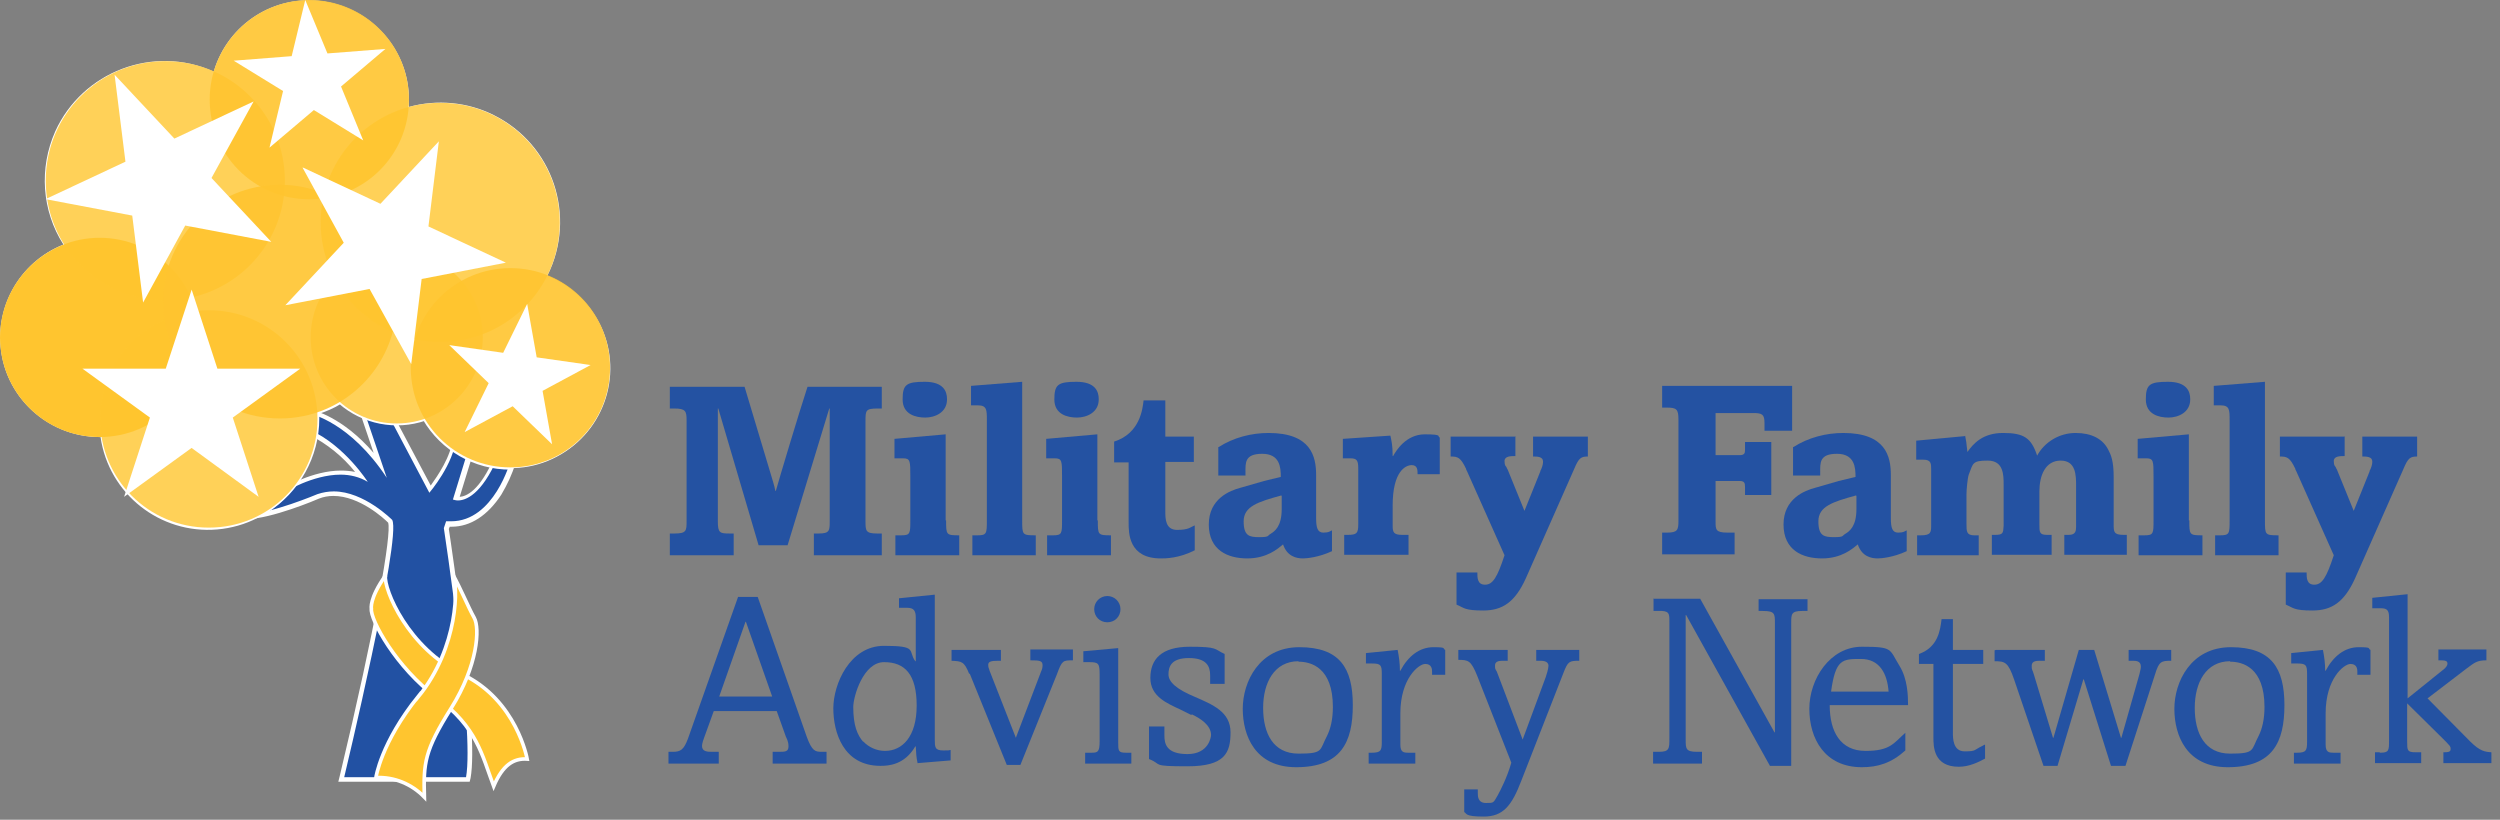 <?xml version="1.0" encoding="UTF-8"?>
<svg xmlns="http://www.w3.org/2000/svg" version="1.1" viewBox="0 0 552 181">
  <rect x="0" y="0" width="552" height="181" fill="#808080" stroke="none"/>
  <defs>
    <style>
      .cls-1, .cls-2, .cls-3, .cls-4, .cls-5 {
        fill: #ffc52f;
      }

      .cls-2 {
        opacity: .9;
      }

      .cls-2, .cls-3, .cls-4 {
        isolation: isolate;
      }

      .cls-3 {
        opacity: .8;
      }

      .cls-4 {
        opacity: .8;
      }

      .cls-6 {
        fill: #fff;
      }

      .cls-7 {
        fill: #2452a2;
      }

      .cls-5 {
        stroke-width: .8px;
      }

      .cls-5, .cls-8 {
        stroke: #fff;
      }

      .cls-9 {
        fill: #2251a3;
      }

      .cls-8 {
        fill: none;
      }
    </style>
  </defs>
  <!-- Generator: Adobe Illustrator 28.7.1, SVG Export Plug-In . SVG Version: 1.2.0 Build 142)  -->
  <g>
    <g id="Layer_1">
      <g id="_x5F_logo_x2F_MFAN_x2F_primary">
        <g id="mfan-logo-new">
          <g id="Group-2">
            <g id="Group">
              <path id="Path" class="cls-9" d="M75.3,171.9v-.6c5.2-21,12.1-53.2,10.8-56.3-.6-.6-6.4-6.1-12.5-6.1-1.2,0-2.3.2-3.4.6-.4.2-10.6,4.5-15.7,4.5h-2.1c0,0,10.2-5.7,10.2-5.7.2-.1,6.4-3.9,12.6-3.9,1.5,0,3,.2,4.4.8-1.9-2.5-5.9-7.2-11.2-9.6h-.3v-4.6h.6c.3.2,7.7,1.8,15.1,11.6l-4.9-14.5,6.8,2.6,9.1,17.3c1.3-1.7,5-6.7,5.3-11.4v-1c0,0,3.9,3.1,3.9,3.1l-3.5,11.3c.2,0,.3,0,.5,0,1.6,0,4.9-1.2,8.3-9.2l.2-.4,3.7,1.1v.5c-.3.6-4,13.7-13.7,13.7h-.7l-.3,1c.5,3.1,6.7,44.8,4.8,55v.4c0,0-28,0-28,0Z"/>
              <path id="Shape" class="cls-6" d="M79.7,88.8l5.7,2.2,9.4,17.8s5.5-6.4,5.9-12.2l2.8,2.3-3.5,11.4c.4.1.7.2,1.1.2,1.7,0,5.2-1.2,8.8-9.5l2.8.8s-3.6,13.3-13.1,13.3c-.4,0-.7,0-1.1,0l-.5,1.5s6.8,44.5,4.9,55h-26.9s12.7-52.9,10.6-56.8c0,0-6.2-6.3-12.9-6.3-1.2,0-2.4.2-3.6.6,0,0-10.4,4.4-15.6,4.4h-.3l8.6-4.8s6.2-3.9,12.4-3.9c2.1,0,4.2.5,6,1.6,0,0-5-7.9-12.6-11.4v-3.6s8.7,1.8,16.8,14.1l-5.7-16.8M78.1,87.1l.7,2,3.7,10.9c-6.9-8-13.3-9.4-13.6-9.5l-1.2-.2v5.4l.6.3c3.9,2,7.4,4.8,10.1,8.2-1-.2-2-.3-3.1-.3-6.3,0-12.4,3.7-12.9,4l-8.6,4.8-3.2,1.8h3.6c0,.1.3.1.3.1,5.3,0,15.5-4.3,15.9-4.5,1-.4,2.1-.6,3.2-.6,5.8,0,11.2,5,12.1,5.9.8,2.4-2.7,22.6-10.7,56l-.3,1.2h29l.2-.8c1.9-10.2-4.2-51.1-4.8-55l.2-.5h.4c4.2,0,8-2.5,11-7.1,1.3-2.2,2.4-4.5,3.1-6.9l.3-1-1-.3-2.8-.8-.8-.2-.3.8c-3.3,7.7-6.3,8.8-7.7,8.9l3.2-10.4.2-.6-.5-.4-2.9-2.3-1.5-1.2v1.9c-.4,4.1-3.4,8.4-4.9,10.5l-8.7-16.4-.2-.3-.3-.2-5.7-2.2-2-.8h0Z"/>
            </g>
            <path id="Path-2" data-name="Path" class="cls-8" d="M112.7,103.2c-7.8,0-15-4.1-18.9-10.8-6.4,2.2-13.6.8-18.7-3.7-1.6,1-3.3,1.7-5.1,2.3v1.4c0,8.3-4.3,16-11.3,20.4"/>
            <path id="Path-3" data-name="Path" class="cls-9" d="M38.1,47.7c3.8,2.8,8.3,3.3,12.4,3.9,2,.3,4,.7,6,1.2,1.9.5,3.7,1.4,5.2,2.7,3,2.6,4.8,6.8,6.6,11l.4.8,2.5-1.4-.3-.7c-1.9-4-3.9-8.6-7.6-11.7-3.8-3-8.4-3.6-12.5-4.2-2.1-.2-4.1-.6-6.1-1-2-.4-3.8-1.2-5.5-2.3-3.3-2.3-5.4-6.5-7.2-10.5l-1.5.7c1.8,4.1,3.8,8.6,7.5,11.5Z"/>
            <path id="Path-4" data-name="Path" class="cls-6" d="M120.9,60.8c6.5-13.1,1.2-28.9-11.9-35.4-5.8-2.9-12.5-3.5-18.7-1.8,0-.5,0-1,0-1.6,0-10.9-8.1-20.1-18.9-21.7-10.8-1.6-21.1,5-24.2,15.5-13.3-6-29,0-35,13.2-3.6,8.1-3,17.5,1.8,25-9.8,3.9-15.5,14.2-13.6,24.5,1.9,10.4,11,17.9,21.5,18h.3c1.8,12.5,13.1,21.5,25.8,20.4,12.6-1.1,22.3-11.8,22-24.4v-1.4c1.8-.6,3.5-1.4,5.1-2.3,5.1,4.5,12.2,5.9,18.7,3.7,6.2,10.5,19.7,14,30.1,7.8,10.5-6.2,14-19.7,7.8-30.1-2.5-4.2-6.3-7.5-10.8-9.3h0Z"/>
            <path id="Path-5" data-name="Path" class="cls-4" d="M106.6,74.5c0,10.5-8.5,19-19,19s-19-8.5-19-19,8.5-19,19-19,19,8.5,19,19Z"/>
            <path id="Path-6" data-name="Path" class="cls-1" d="M44,74.5c0,12.2-9.8,22-22,22S0,86.6,0,74.5s9.9-22,22-22,22,9.8,22,22Z"/>
            <path id="Path-7" data-name="Path" class="cls-3" d="M62.9,39.9c0,14.6-11.8,26.4-26.4,26.4s-26.4-11.8-26.4-26.4,11.8-26.4,26.4-26.4,26.4,11.8,26.4,26.4h0Z"/>
            <path id="Path-8" data-name="Path" class="cls-4" d="M70.1,92.5c0,13.3-10.7,24-24,24s-24-10.7-24-24,10.7-24,24-24,24,10.7,24,24Z"/>
            <path id="Path-9" data-name="Path" class="cls-2" d="M90.3,22c0,12.2-9.8,22-22,22s-22-9.8-22-22S56.2,0,68.3,0s22,9.8,22,22Z"/>
            <path id="Path-10" data-name="Path" class="cls-2" d="M87.6,66.6c0,14.2-11.5,25.8-25.8,25.8s-25.8-11.5-25.8-25.8c0-14.2,11.5-25.8,25.8-25.8s0,0,0,0c14.2,0,25.8,11.5,25.8,25.8h0Z"/>
            <path id="Path-11" data-name="Path" class="cls-3" d="M123.6,49.1c0,14.6-11.8,26.4-26.4,26.4s-26.4-11.8-26.4-26.4,11.8-26.4,26.4-26.4,26.4,11.8,26.4,26.4h0Z"/>
            <path id="Path-12" data-name="Path" class="cls-2" d="M134.7,81.2c0,12.2-9.8,22-22,22s-22-9.8-22-22,9.8-22,22-22,22,9.8,22,22Z"/>
            <path id="Path-13" data-name="Path" class="cls-6" d="M99.2,76.2l11.9,1.7,5.3-10.8,2.1,11.8,11.9,1.7-10.6,5.7,2.1,11.8-8.7-8.4-10.6,5.7,5.3-10.8-8.6-8.3ZM66.9,37l17.1,8,12.9-13.8-2.3,18.8,17.1,8-18.6,3.6-2.3,18.8-9.2-16.6-18.6,3.6,12.9-13.8-9.1-16.6ZM10.2,43.9l17.5-8.2-2.4-19.2,13.2,14.1,17.5-8.2-9.3,16.9,13.2,14.1-19-3.6-9.3,17-2.4-19.2-19-3.6Z"/>
            <path id="Path-14" data-name="Path" class="cls-6" d="M59.5,32.6l3-12.5-10.9-6.7,12.8-1,3-12.4,4.9,11.8,12.8-1-9.8,8.3,4.9,11.9-10.9-6.7-9.8,8.3ZM42.3,63.9l5.7,17.5h18.3l-14.9,10.8,5.7,17.5-14.8-10.8-14.9,10.8,5.7-17.5-14.9-10.8h18.4l5.7-17.4Z"/>
            <path id="Path-15" data-name="Path" class="cls-5" d="M102.1,148.9c12,5.7,14.3,18.7,14.3,18.7-3-.2-5.4,1.3-7.4,6-2.6-7-3.7-13-12.6-19.6s-14.7-17.2-14.4-19.6c0,0-.5-2.2,3.1-7.3-.4,3,5,16.1,17,21.8Z"/>
            <path id="Path-16" data-name="Path" class="cls-5" d="M92.4,153.7c-8.3,10.3-9.4,18-9.4,18,4-.2,7.9,1.4,10.7,4.3-.2-7.5,0-10.2,5.9-19.6s6.4-17.7,5.1-20-2.9-6.3-4.8-9.7c1.4,2.4,1.3,16.3-7.5,27.1h0Z"/>
          </g>
        </g>
      </g>
      <g>
        <path class="cls-7" d="M164.4,85.4l6.3,21c.1.3.5,1.8.5,2h.1c.7-2.5,5-16.9,7-23h16.4v4.8h-.9c-2.7,0-2.7.4-2.7,2.9v21.9c0,2.2,0,2.8,2.6,2.8h1v4.8h-15v-4.8h1c2.5,0,2.5-.6,2.5-2.8v-24.8h-.1l-9.2,30.2h-6.4l-8.9-30.2h-.1v25c0,2.5.5,2.6,2.6,2.6h.9v4.8h-14.1v-4.8h1c2.7,0,2.7-.6,2.7-2.8v-22.2c0-2-.2-2.6-2.7-2.6h-1v-4.8h16.6Z"/>
        <path class="cls-7" d="M209.1,88.2c0,2.9-2.7,4-4.8,4s-5-.7-5-4,.8-3.9,4.9-3.9,4.9,2.1,4.9,3.8M208.9,114.9c0,3.2,0,3.3,2.9,3.3v4.4h-14.1v-4.4h1.3c2,0,2-.4,2-3.4v-9.6c0-3.4,0-4-1.6-4s-.7,0-1.9,0v-4.3l11.3-1v19Z"/>
        <path class="cls-7" d="M225.7,114.9c0,3.2,0,3.3,3,3.3v4.4h-14v-4.4h1.1c2.1,0,2.1-.4,2.1-3.4v-22c0-2.3,0-3.3-2-3.3h-1.5v-4.3l11.3-.9v30.6Z"/>
        <path class="cls-7" d="M242.6,88.2c0,2.9-2.7,4-4.8,4s-5-.7-5-4,.8-3.9,4.9-3.9,4.9,2.1,4.9,3.8M242.4,114.9c0,3.2,0,3.3,2.9,3.3v4.4h-14.1v-4.4h1.3c2,0,2-.4,2-3.4v-9.6c0-3.4,0-4-1.6-4s-.7,0-1.9,0v-4.3l11.3-1v19Z"/>
        <path class="cls-7" d="M257.3,88.2v8.2h6.3v5.6h-6.3v10.8c0,1.7,0,4.2,2.6,4.2s2.9-.6,3.9-1v5.5c-3.5,1.8-6.5,1.8-7.5,1.8-7.1,0-7.1-5.6-7.1-7.9v-13.3h-3.2v-4.6c5.7-1.8,6.3-7.2,6.5-9.1h4.8Z"/>
        <path class="cls-7" d="M282.9,109.4c-5.1,1.4-8.3,2.4-8.3,5.7s1.3,3.5,3.5,3.5,1.7-.3,2.4-.7c1-.6,2.5-1.7,2.5-5.5v-2.9ZM269.1,98.7c3.3-2.1,7.2-3.1,11-3.1,9.4,0,10.5,5.2,10.5,9.3v9.5c0,2.1.3,3.2,1.6,3.2s1.4-.3,1.9-.5v4.6c-3,1.4-5.7,1.6-6.4,1.6-1.4,0-3.5-.4-4.4-3.1-1.2,1-3.6,3.1-7.9,3.1s-8.5-1.8-8.5-7.5,4.7-7.5,7-8.1c1.8-.5,4.8-1.4,5.2-1.5l3.7-.9c0-2.1-.2-5.1-4.1-5.1s-3.7,2-3.7,4.1v.7h-6v-6.3Z"/>
        <path class="cls-7" d="M307,96.2c.2,1,.5,2,.5,4.5h.1c.6-1.1,2.8-4.8,7-4.8s2.6.5,3.3.7v8.1h-4.9c0-.9,0-2-1.3-2s-4.2,1.3-4.2,8.9v4.5c0,1.4.2,2,2.1,2h1.4v4.4h-14.2v-4.4h.8c2,0,2.3-.4,2.3-2.3v-12.4c0-1.7-.3-2.2-1.7-2.2h-1.7v-4.3l10.3-.7Z"/>
        <path class="cls-7" d="M334.6,96.3v4.4c-1,0-2.4,0-2.4,1.1s.3,1.1.4,1.3c.1.2.2.5.3.6l3.7,9.1,3.5-8.7c0-.1,0-.2.2-.5.4-.9.4-1.5.4-1.7,0-1.1-1.3-1.1-2.2-1.1v-4.4h12.1v4.4c-1.5,0-2,.3-3,2.7l-10.7,24.2c-2.4,5.3-5.2,7.1-9.4,7.1s-4.2-.6-5.9-1.3v-7.1h4.6c0,1.2,0,2.7,1.7,2.7s2.7-1.6,4.3-6.5l-8.3-18.6c0,0-.2-.3-.2-.5-1.2-2.5-1.8-2.7-3.4-2.7v-4.4h14.4Z"/>
        <path class="cls-7" d="M395.7,85.4v9.7h-6.1v-1.7c0-1.9-.5-2.2-2.5-2.2h-8.3v9.3h5.3c1.1,0,1.2-.5,1.2-1.1v-1.8h5.8v11.7h-5.8v-1.8c0-.8-.1-1.3-1.2-1.3h-5.3v9c0,1.7,0,2.4,2.6,2.4h1.6v4.8h-16v-4.8h1.1c2.3,0,2.5-.6,2.5-2.6v-22.4c0-2.2-.4-2.6-2.5-2.6h-1.1v-4.8h28.7Z"/>
        <path class="cls-7" d="M409.8,109.4c-5.1,1.4-8.3,2.4-8.3,5.7s1.3,3.5,3.5,3.5,1.7-.3,2.4-.7c1-.6,2.5-1.7,2.5-5.5v-2.9ZM396,98.7c3.3-2.1,7.2-3.1,11-3.1,9.4,0,10.5,5.2,10.5,9.3v9.5c0,2.1.3,3.2,1.6,3.2s1.4-.3,1.9-.5v4.6c-3,1.4-5.7,1.6-6.4,1.6-1.4,0-3.5-.4-4.4-3.1-1.2,1-3.6,3.1-7.9,3.1s-8.5-1.8-8.5-7.5,4.7-7.5,7-8.1c1.8-.5,4.8-1.4,5.2-1.5l3.7-.9c0-2.1-.2-5.1-4.1-5.1s-3.7,2-3.7,4.1v.7h-6v-6.3Z"/>
        <path class="cls-7" d="M433.9,96.2c.2,1,.3,1.5.5,3.6,1.3-1.8,3.3-4.2,7.9-4.2s6.2,1.1,7.5,5c1.7-3.1,5-5,8.5-5s6,1.3,7.2,3.7c.6,1.1,1.2,2.5,1.2,6v10.5c0,1.6,0,2.3,2.2,2.3h.7v4.4h-13.8v-4.4h1c1.5,0,1.6-.9,1.6-1.8v-9c0-2.3,0-5.6-3.4-5.6s-4.7,3.3-4.7,6.8v7.3c0,1.7,0,2.3,1.7,2.3h1v4.4h-13.2v-4.4h.7c1.8,0,1.8-.4,1.9-2v-9.1c0-2.1,0-5.3-3.5-5.3s-3.2.6-4.2,3.1c-.3.9-.5,3.5-.5,4.3v6.6c0,1.6,0,2.5,1.7,2.5h1v4.4h-13.6v-4.4h.8c2.3,0,2.3-.7,2.3-2.3v-12.3c0-1.2,0-2.1-1.7-2.1h-1.6v-4.2l10.7-1Z"/>
        <path class="cls-7" d="M483.6,88.2c0,2.9-2.7,4-4.8,4s-5-.7-5-4,.8-3.9,4.9-3.9,4.9,2.1,4.9,3.8M483.4,114.9c0,3.2,0,3.3,2.9,3.3v4.4h-14.1v-4.4h1.3c2,0,2-.4,2-3.4v-9.6c0-3.4,0-4-1.6-4s-.7,0-1.9,0v-4.3l11.3-1v19Z"/>
        <path class="cls-7" d="M500.1,114.9c0,3.2,0,3.3,3,3.3v4.4h-14v-4.4h1.1c2.1,0,2.1-.4,2.1-3.4v-22c0-2.3,0-3.3-2-3.3h-1.5v-4.3l11.3-.9v30.6Z"/>
        <path class="cls-7" d="M517.7,96.3v4.4c-1,0-2.4,0-2.4,1.1s.3,1.1.4,1.3c.1.2.2.5.3.6l3.7,9.1,3.5-8.7c0-.1,0-.2.2-.5.4-.9.4-1.5.4-1.7,0-1.1-1.3-1.1-2.2-1.1v-4.4h12.1v4.4c-1.5,0-2,.3-3,2.7l-10.7,24.2c-2.4,5.3-5.2,7.1-9.4,7.1s-4.2-.6-5.9-1.3v-7.1h4.6c0,1.2,0,2.7,1.7,2.7s2.7-1.6,4.3-6.5l-8.3-18.6c0,0-.2-.3-.2-.5-1.2-2.5-1.8-2.7-3.4-2.7v-4.4h14.4Z"/>
        <path class="cls-7" d="M164.6,137.3l-5.8,16.5h11.7l-5.8-16.5h-.1ZM163,131.8h4.3l10.8,30.8c1.2,3.3,1.9,3.4,3.4,3.4h1v2.6h-11.9v-2.6h1.4c1.3,0,2.1,0,2.1-1.2s-.5-1.9-.6-2.2l-2-5.6h-13.9l-2.1,5.8c-.1.2-.5,1.4-.5,1.9,0,1.3,1.3,1.3,2.2,1.3h1.5v2.6h-11.1v-2.6h1c1.7,0,2.4-.5,3.3-2.9l11.1-31.4Z"/>
        <path class="cls-7" d="M190.6,163.7c1.2,1.3,3,2.1,4.8,2.1,3.8,0,7-3.1,7-10s-2.6-9.6-7.2-9.6-6.8,7.6-6.8,9.9c0,4.1.9,6.2,2.2,7.7M198.5,132.1l7.9-.8v31.8c0,1.9,0,2.6,1.9,2.6s.6,0,1.6-.1v2.3l-7.3.6c-.3-1.4-.3-2-.4-3.7h-.1c-2.4,4.1-5.9,4.3-7.7,4.3-8.2,0-10.4-7.4-10.4-12.7s3.6-13.8,11.2-13.8,5.2,1.1,6.9,3.4h.1v-9.7c0-1.5-.5-2.1-1.9-2.1h-1.8v-2.2Z"/>
        <path class="cls-7" d="M214,148.8c-1.1-2.8-1.7-2.8-3.9-2.9v-2.4h10.9v2.4h-.7c-1.5,0-2.1.2-2.1.9s.2.8.3,1.3l5.8,14.8,5.6-14.7c.2-.4.3-.9.3-1.3,0-1-.6-1.1-2.7-1.1v-2.4h9.4v2.4c-2.2,0-2.4,0-3.5,3l-8.1,20.1h-3l-8.2-20.2Z"/>
        <path class="cls-7" d="M247.4,134.5c0,1.6-1.2,2.9-2.9,2.9s-2.9-1.3-2.9-2.9,1.3-2.9,2.9-2.9,2.9,1.3,2.9,2.9M240.9,166.2c1.5,0,1.9-.1,1.9-2.6v-14.6c0-2.5-.2-2.8-2.3-2.8h-1.3v-2.4l7.7-.7v20.7c0,2,0,2.4,1.7,2.4h1.2v2.4h-10.2v-2.4h1.2Z"/>
        <path class="cls-7" d="M263.1,157.9l-2.4-1.2c-3-1.4-6.7-2.9-6.7-7s2.4-6.9,8.7-6.9,5.3.5,7.7,1.6v6.6h-3.2v-1.9c0-2-.8-3.8-4.7-3.8s-4.5,1.9-4.5,3.6,1.8,3.3,5.9,5c3.9,1.7,7.8,3.3,7.8,7.8s-1.2,7.5-9.5,7.5-5.4-.4-8.5-1.6v-7.2h3.4v2c0,1.8.4,4.1,5.1,4.1s5.2-3.8,5.2-4.2c0-2.2-2.4-3.7-4.3-4.6"/>
        <path class="cls-7" d="M286.7,146c-5.3,0-7.8,4.7-7.8,10.3s2.2,10.1,7.8,10.1,4.6-.7,6.3-3.9c.8-1.6,1.3-3.7,1.3-6.4,0-8.7-4.8-10-7.6-10M286.2,169.4c-9.1,0-11.8-7-11.8-12.9s3.6-13.6,12.5-13.6,11.8,4.6,11.8,12.8-2.6,13.7-12.5,13.7"/>
        <path class="cls-7" d="M302.9,166.2c2,0,2.2-.5,2.2-2.4v-15c0-1.9-.2-2.3-2.1-2.3h-1.4v-2.3l7-.7c.3,1.5.5,3,.5,4.6h.1c1.7-3.2,4.2-5.2,7.3-5.2s1.9.3,2.6.6v5.5h-2.9v-.7c0-.4,0-1.7-1.5-1.7s-5.5,3.3-5.5,10.9v6.9c0,1.7.7,1.8,1.8,1.8h1.5v2.4h-10.3v-2.4h.8Z"/>
        <path class="cls-7" d="M322,143.5h10.9v2.4h-1.3c-.7,0-1.5.2-1.5,1s0,.7.4,1.4l5.7,15,5.1-13.8c.1-.3.6-1.8.6-2.5s-.6-1.1-1.7-1.1h-1v-2.4h9.5v2.4c-2.2,0-2.5.1-3.5,2.7l-9.3,23.8c-2.1,5.5-4,7.9-8.3,7.9s-3.7-.7-4.3-1v-5h3v.8c0,.7,0,2.2,1.8,2.2s1.6,0,2.6-1.7c.6-1.1,2.1-4,3-7.2l-7.5-19.1c-1.4-3.5-2-3.6-4.2-3.6v-2.4Z"/>
        <path class="cls-7" d="M365,132.2h10.4l16.4,29.5h.1v-24.1c0-2.1,0-2.7-2.7-2.7h-.9v-2.6h10.8v2.6h-1.2c-2.4,0-2.4.7-2.4,2.7v31.5h-4.7l-18.5-33.3h-.1v27.5c0,2,0,2.7,2.5,2.7h1.1v2.6h-10.8v-2.6h1.3c2.3,0,2.3-.7,2.3-3v-25.8c0-1.7,0-2.4-2.4-2.3h-1.1v-2.6Z"/>
        <path class="cls-7" d="M417,152.7c-.3-4-2-7.2-6.1-7.2s-5.6,0-6.6,7.2h12.7ZM420.7,165.7c-3.1,2.8-6.1,3.7-9.6,3.7-8.2,0-11.6-6.3-11.6-12.9s4.6-13.7,11.6-13.7,6,.5,8.3,4.2c1.8,2.9,1.9,6.6,1.9,8.7h-17.3c0,5.9,2.4,10.1,7.9,10.1s6.2-1.7,8.8-4v3.9Z"/>
        <path class="cls-7" d="M423.7,144.4c4.2-1.5,4.7-5.2,5-7.7h2.5v6.8h6.7v3.1h-6.7v15.2c0,1.2,0,4.1,2.6,4.1s2-.3,3.9-1.2c.2-.1.5-.3.6-.3v3.1c-1.5.8-3.5,1.8-5.8,1.8-5.6,0-5.6-4.5-5.6-6.5v-16.2h-3.2v-2.2Z"/>
        <path class="cls-7" d="M440.7,143.5h10.8v2.4h-1c-.8,0-1.9,0-1.9,1.1s.1.6.5,2l4.2,13.9h.1l5.6-19.4h3.4l5.9,19.4h.1l4-14.1c.3-1.2.3-1.4.3-1.6,0-1.3-1.1-1.3-1.8-1.3h-.9v-2.4h9.4v2.4c-2.2,0-2.7.1-3.6,3.1l-6.5,20.1h-3.2l-6-19.1h-.1l-5.7,19.1h-3.1l-6.5-19.1c-1.3-3.8-2-4-4.3-4v-2.4Z"/>
        <path class="cls-7" d="M492.4,146c-5.3,0-7.8,4.7-7.8,10.3s2.2,10.1,7.8,10.1,4.6-.7,6.3-3.9c.8-1.6,1.3-3.7,1.3-6.4,0-8.7-4.8-10-7.6-10M491.9,169.4c-9.1,0-11.8-7-11.8-12.9s3.6-13.6,12.5-13.6,11.8,4.6,11.8,12.8-2.6,13.7-12.5,13.7"/>
        <path class="cls-7" d="M507.2,166.2c2,0,2.2-.5,2.2-2.4v-15c0-1.9-.2-2.3-2.1-2.3h-1.4v-2.3l7-.7c.3,1.5.5,3,.5,4.6h.1c1.7-3.2,4.2-5.2,7.3-5.2s1.9.3,2.6.6v5.5h-2.9v-.7c0-.4,0-1.7-1.5-1.7s-5.5,3.3-5.5,10.9v6.9c0,1.7.7,1.8,1.8,1.8h1.5v2.4h-10.3v-2.4h.8Z"/>
        <path class="cls-7" d="M525.5,166.2c2,0,2-.5,2-2.7v-27.2c0-1.5-.4-2-1.8-2h-1.9v-2.3l7.8-.8v23l7.7-6.2c.7-.5,1.1-1,1.1-1.5,0-.7-.7-.7-2-.7v-2.4h10.6v2.4c-2.1,0-2.6.5-4.5,1.9l-8.5,6.5,9.4,9.5c2.2,2.2,3.3,2.3,4.7,2.4v2.4h-10.6v-2.4c.9,0,1.6,0,1.6-.7s-.3-.8-1.1-1.7l-8.5-8.4v8.4c0,2,0,2.4,1.9,2.4h1.2v2.4h-10.2v-2.4h1Z"/>
      </g>
    </g>
  </g>
</svg>